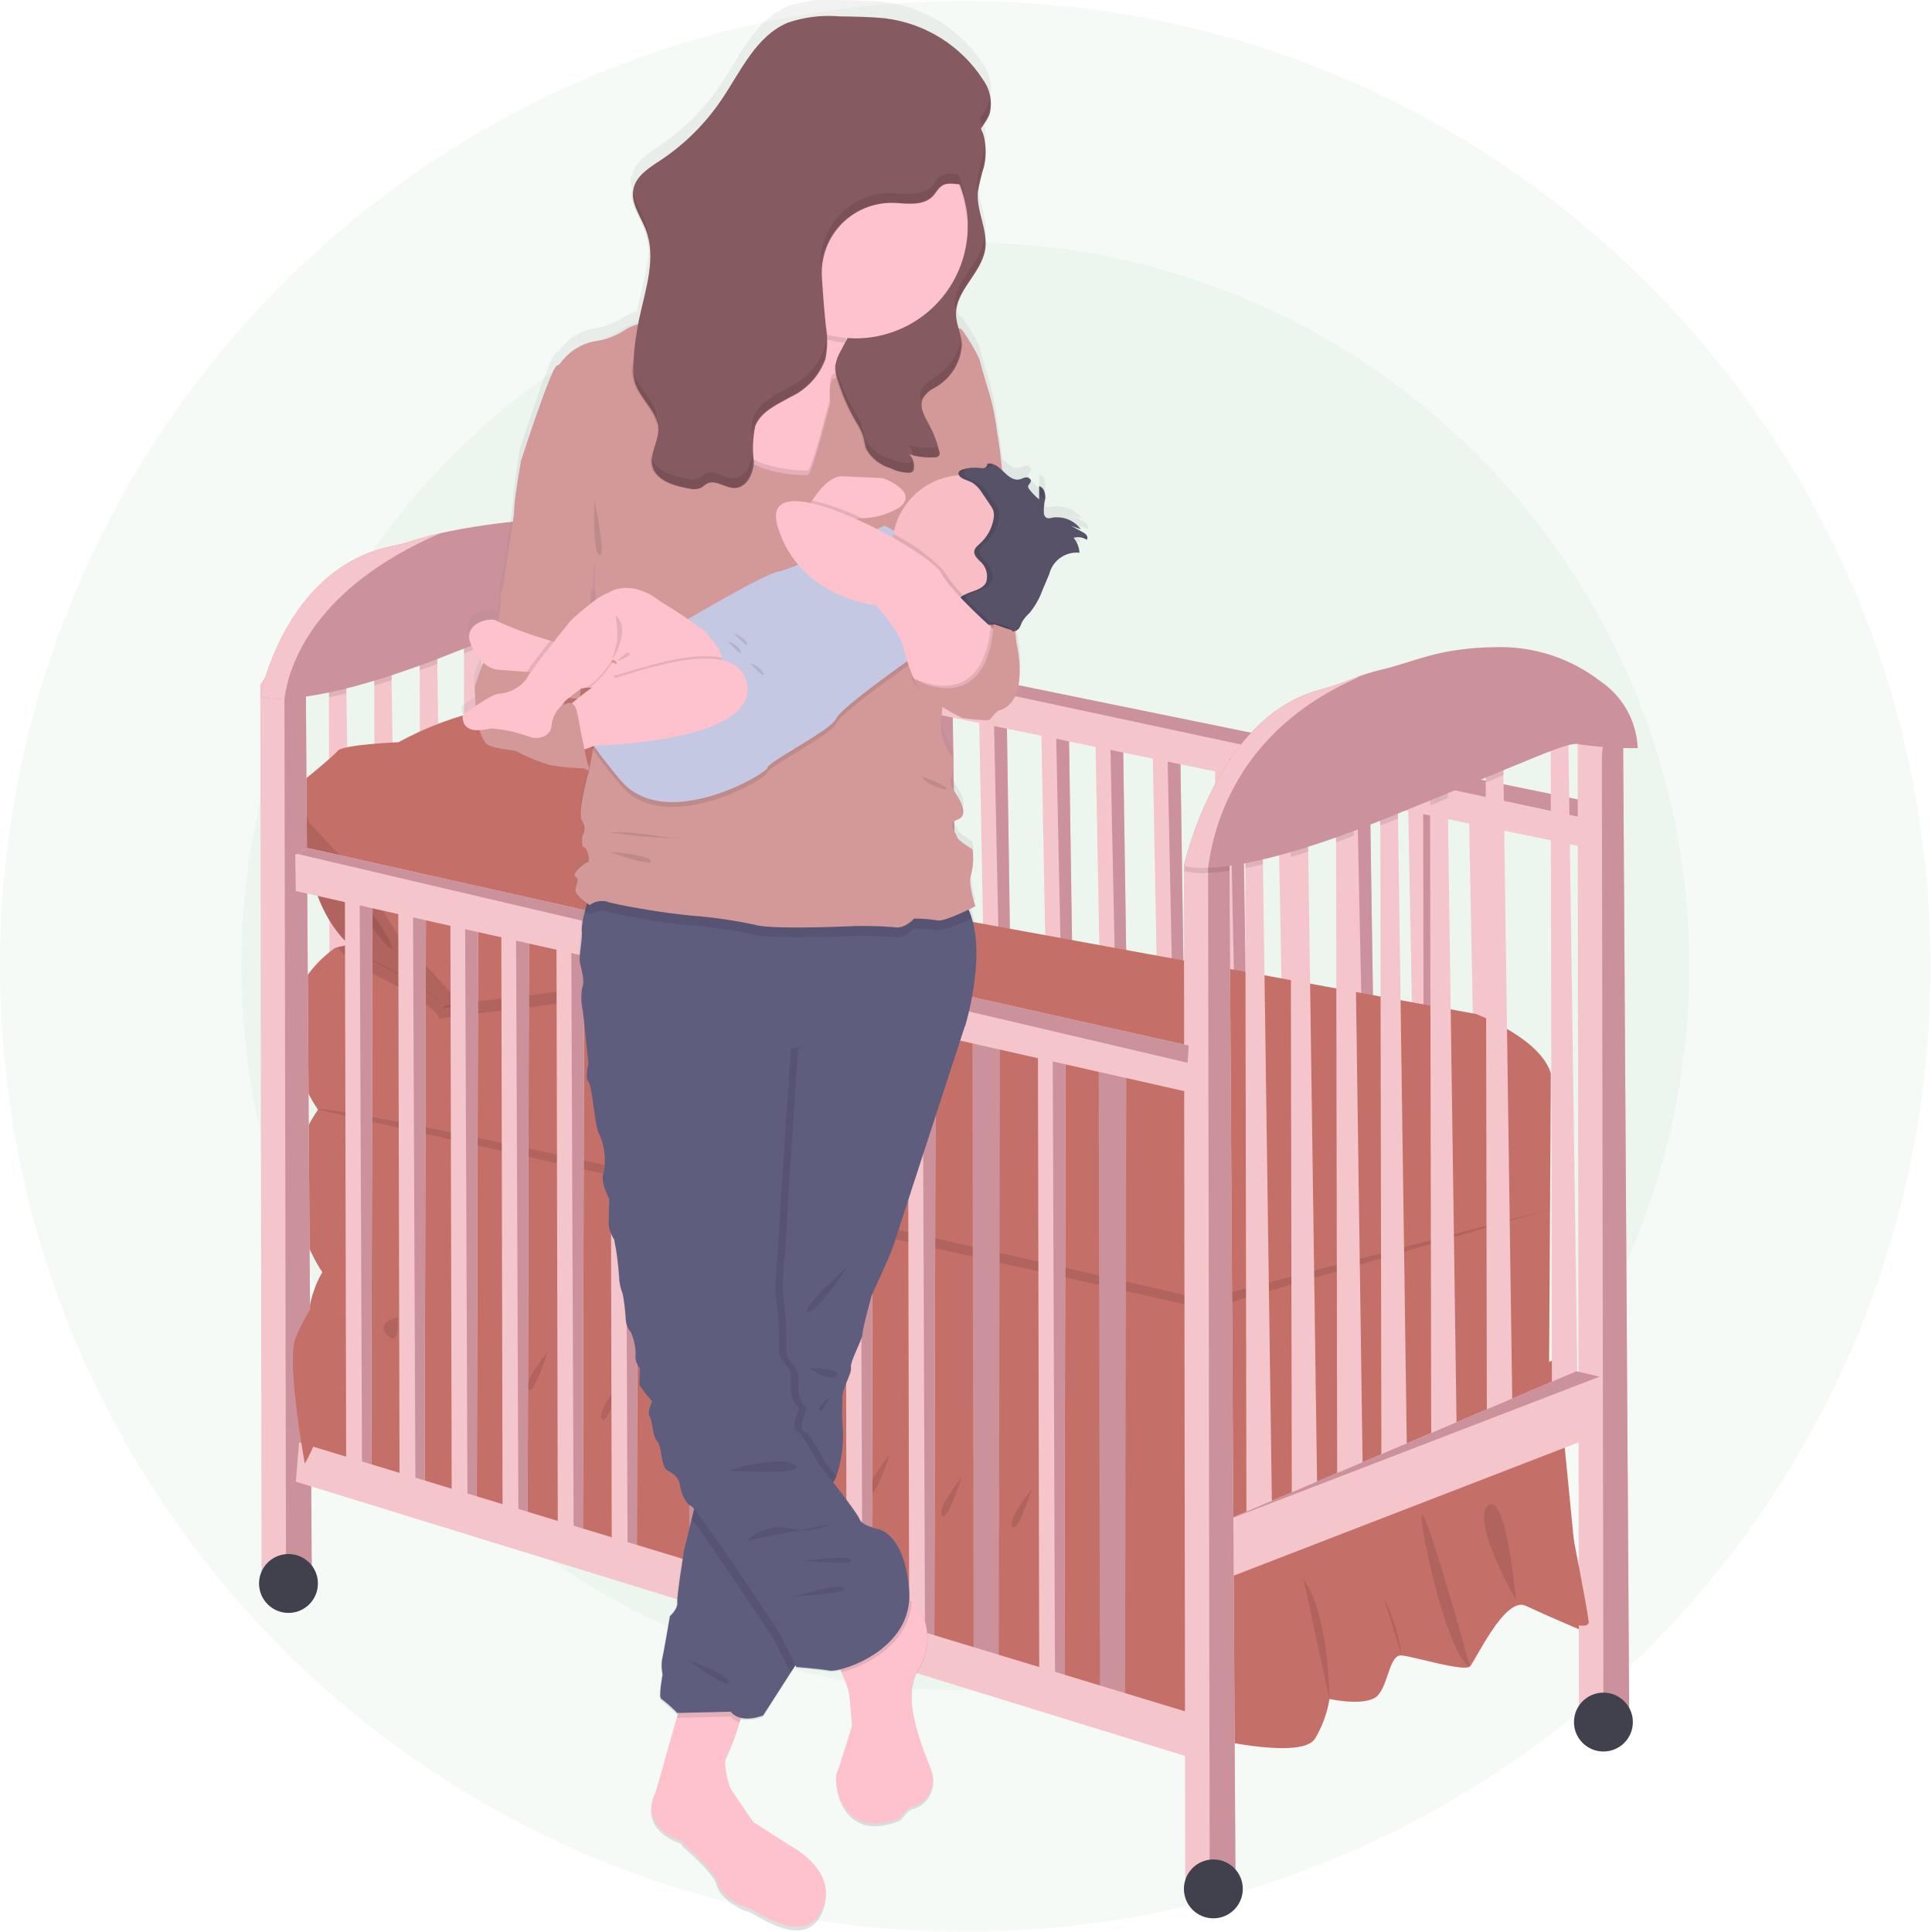 <svg width="150" height="150" viewBox="0 0 150 150" fill="none" xmlns="http://www.w3.org/2000/svg">
<g clip-path="url(#clip0_103_87)">
<path d="M74.943 131.244C105.986 131.244 131.15 106.079 131.15 75.037C131.15 43.994 105.986 18.83 74.943 18.83C43.901 18.83 18.736 43.994 18.736 75.037C18.736 106.079 43.901 131.244 74.943 131.244Z" fill="#4E9459" fill-opacity="0.05"/>
<path d="M74.943 149.977C116.333 149.977 149.886 116.424 149.886 75.034C149.886 33.644 116.333 0.091 74.943 0.091C33.553 0.091 0 33.644 0 75.034C0 116.424 33.553 149.977 74.943 149.977Z" fill="#4E9459" fill-opacity="0.05"/>
<path d="M114.061 63.561L114.981 112.461L116.937 112.691L116.2 63.369L114.061 63.561Z" fill="#F5C5CC"/>
<path d="M109.332 62.641L110.252 111.541L112.208 111.771L111.471 62.449L109.332 62.641Z" fill="#F5C5CC"/>
<path d="M110.488 60.085L110.588 113.416L112.588 113.226L111.826 59.038L110.488 60.085Z" fill="#CC929B"/>
<path d="M55.324 51.181L56.164 95.502L58.12 95.708L57.464 51.002L55.324 51.181Z" fill="#F5C5CC"/>
<path d="M56.453 50.352L57.421 96.483L58.121 95.71L57.463 51.002L56.453 50.352Z" fill="#CC929B"/>
<path d="M59.484 52.303L60.328 96.625L62.284 96.831L61.625 52.124L59.484 52.303Z" fill="#F5C5CC"/>
<path d="M60.615 51.472L61.584 97.603L62.284 96.83L61.625 52.123L60.615 51.472Z" fill="#CC929B"/>
<path d="M63.553 53.518L64.397 97.842L66.353 98.048L65.694 53.341L63.553 53.518Z" fill="#F5C5CC"/>
<path d="M64.682 52.691L65.651 98.82L66.351 98.047L65.692 53.34L64.682 52.691Z" fill="#CC929B"/>
<path d="M67.512 53.765L68.381 99.645L70.337 99.858L69.651 53.582L67.512 53.765Z" fill="#F5C5CC"/>
<path d="M68.639 52.908L69.639 100.658L70.339 99.858L69.653 53.582L68.639 52.908Z" fill="#CC929B"/>
<path d="M71.803 54.119L72.673 99.997L74.629 100.21L73.943 53.934L71.803 54.119Z" fill="#F5C5CC"/>
<path d="M72.932 53.266L73.932 101.014L74.632 100.214L73.946 53.938L72.932 53.266Z" fill="#CC929B"/>
<path d="M76.019 55.622L76.888 101.502L78.844 101.715L78.159 55.439L76.019 55.622Z" fill="#F5C5CC"/>
<path d="M77.147 54.765L78.147 102.515L78.847 101.715L78.162 55.439L77.147 54.765Z" fill="#CC929B"/>
<path d="M80.846 56.612L81.737 103.772L83.693 103.991L82.986 56.424L80.846 56.612Z" fill="#F5C5CC"/>
<path d="M81.973 55.733L82.992 104.815L83.692 103.992L82.985 56.424L81.973 55.733Z" fill="#CC929B"/>
<path d="M85.045 57.114L85.934 104.274L87.892 104.493L87.183 56.926L85.045 57.114Z" fill="#F5C5CC"/>
<path d="M86.174 56.232L87.193 105.316L87.893 104.493L87.184 56.925L86.174 56.232Z" fill="#CC929B"/>
<path d="M89.496 58.374L90.387 105.534L92.343 105.755L91.637 58.188L89.496 58.374Z" fill="#F5C5CC"/>
<path d="M90.625 57.491L91.642 106.575L92.342 105.752L91.635 58.185L90.625 57.491Z" fill="#CC929B"/>
<path d="M51.512 51.104L51.412 48.297L52.402 47.756L123.435 62.325L123.566 65.889L51.512 51.104Z" fill="#F5C5CC"/>
<path d="M52.407 47.754L123.701 62.311L123.628 63.646L51.562 48.213" fill="#CC929B"/>
<path d="M55.348 120.969L53.348 121.697H51.448L51.348 46.55L52.396 45.095L53.407 44.795L54.681 44.603L55.348 120.969Z" fill="#F5C5CC"/>
<path d="M55.349 120.969L53.349 121.697L53.225 46.697L53.408 44.797L54.685 44.609L55.349 120.969Z" fill="#CC929B"/>
<path d="M94.33 59.767L95.222 106.925L97.178 107.146L96.471 59.579L94.33 59.767Z" fill="#F5C5CC"/>
<path d="M95.457 58.885L96.476 107.969L97.176 107.146L96.469 59.579L95.457 58.885Z" fill="#CC929B"/>
<path d="M99.199 60.511L100.107 108.679L102.063 108.904L101.337 60.321L99.199 60.511Z" fill="#F5C5CC"/>
<path d="M104.215 61.393L105.135 110.293L107.091 110.523L106.356 61.201L104.215 61.393Z" fill="#F5C5CC"/>
<path d="M105.342 60.481L106.391 111.374L107.091 110.521L106.356 61.199L105.342 60.481Z" fill="#CC929B"/>
<path d="M27.634 106.559L25.634 106.75L25.541 54.145V53.419L26.874 52.371L26.895 53.83L27.634 106.559Z" fill="#F5C5CC"/>
<path d="M34.683 103.607L32.683 103.797L32.59 52.051V50.466L33.923 49.418L33.954 51.544L34.683 103.607Z" fill="#F5C5CC"/>
<path d="M46.3 98.845L44.3 99.035L44.209 47.942V45.704L45.542 44.656L45.584 47.623L46.3 98.845Z" fill="#F5C5CC"/>
<path d="M51.348 96.94L49.348 97.13L49.258 47.285L49.252 43.799L50.585 42.751L50.654 47.593L51.348 96.94Z" fill="#F5C5CC"/>
<path d="M31.159 105.988L29.159 106.178L29.059 53.228V52.847L30.392 51.799L30.405 52.799L31.159 105.988Z" fill="#F5C5CC"/>
<path d="M41.443 101.226L39.443 101.416L39.35 49.464V48.085L40.683 47.037L40.71 48.991L41.443 101.226Z" fill="#F5C5CC"/>
<path d="M38.111 102.178L36.111 102.368L36.02 50.73V49.037L37.352 47.989L37.383 50.195L38.111 102.178Z" fill="#F5C5CC"/>
<path d="M25.502 97.771L25.026 98.771C24.201 100.199 23.818 101.839 23.926 103.485C24.069 106.342 21.932 113.913 21.932 113.913C23.008 114.411 24.174 114.686 25.36 114.722C26.836 114.622 30.027 116.198 30.027 116.198L36.64 118.25L50.02 121.393C50.02 121.393 57.877 125.774 60.02 125.774C62.163 125.774 70.686 128.674 70.686 128.674C70.686 128.674 82.209 131.198 83.114 132.15C84.019 133.102 87.834 134.384 88.214 134.436C88.594 134.488 94.404 135.055 94.404 135.055C94.404 135.055 101.166 136.626 102.118 134.955C102.674 134.018 103.048 132.984 103.218 131.908C103.218 131.908 106.218 132.574 107.027 131.575C107.836 130.576 107.884 128.432 108.837 128.528C109.79 128.624 113.694 129.814 114.122 129.385C114.55 128.956 116.836 123.909 118.455 124.671C120.074 125.433 122.883 126.623 122.883 126.623L121.264 110.148L120.55 105.625C120.55 105.625 94.599 116.196 93.694 116.196C92.789 116.196 25.502 97.771 25.502 97.771Z" fill="#C46F68"/>
<path d="M120.409 83.343L120.266 106.58L93.309 116.917L25.026 98.775C25.026 98.775 20.407 92.252 24.693 86.156C24.693 86.156 19.17 78.537 26.026 73.585L26.195 73.545L52.121 67.3L63.65 69.407L114.591 78.725C114.591 78.725 119.594 80.581 120.409 83.343Z" fill="#C46F68"/>
<path opacity="0.1" d="M62.734 71.629C61.448 72.296 52.115 74.729 50.258 76.2C48.401 77.671 35.544 78.823 35.544 78.823L34.116 79.109C34.116 79.109 34.216 78.157 28.545 75.395C27.64 74.95 26.838 74.32 26.191 73.546L52.116 67.301L63.645 69.408C63.718 69.827 63.671 70.257 63.51 70.65C63.349 71.043 63.08 71.382 62.734 71.629Z" fill="black"/>
<path d="M23.549 62.443C23.549 62.443 23.073 71.681 28.739 74.443C34.405 77.205 34.316 78.153 34.316 78.153L35.744 77.867C35.744 77.867 30.792 72.343 31.125 71.391C31.458 70.439 26.697 65.629 26.025 65.439C25.353 65.249 23.549 62.443 23.549 62.443Z" fill="#C46F68"/>
<path opacity="0.1" d="M23.651 62.582C23.651 62.582 23.174 71.82 28.84 74.582C34.507 77.344 34.411 78.296 34.411 78.296L35.84 78.01C35.84 78.01 30.887 72.486 31.221 71.534C31.553 70.582 26.787 65.772 26.12 65.582C25.454 65.392 23.651 62.582 23.651 62.582Z" fill="black"/>
<path opacity="0.1" d="M24.982 66.487C24.982 66.487 29.553 73.387 30.363 73.63C31.173 73.873 26.072 66.582 24.982 66.487Z" fill="black"/>
<path d="M22.889 61.15C22.889 61.15 25.841 58.769 26.222 58.293C26.603 57.817 30.793 57.626 30.936 57.626C33.102 56.445 35.425 55.579 37.836 55.055C41.407 54.436 42.836 54.155 42.836 54.155C42.836 54.155 48.074 51.965 48.36 51.488C48.646 51.011 51.074 50.488 54.074 52.821C57.074 55.154 63.693 65.63 63.74 66.773C63.787 67.916 64.216 70.011 62.93 70.673C61.644 71.335 52.311 73.773 50.454 75.244C48.597 76.715 35.735 77.867 35.735 77.867L30.889 72.582L28.318 68.439L24.032 63.915L22.889 61.15Z" fill="#C46F68"/>
<path opacity="0.1" d="M30.849 102.279C30.849 102.279 29.072 102.66 30.087 103.679C31.102 104.698 30.849 102.279 30.849 102.279Z" fill="black"/>
<path opacity="0.1" d="M37.073 104.312C37.073 104.312 35.173 106.598 35.549 107.232C35.925 107.866 37.073 104.312 37.073 104.312Z" fill="black"/>
<path opacity="0.1" d="M48.247 107.232C48.247 107.232 46.347 109.518 46.723 110.152C47.099 110.786 48.247 107.232 48.247 107.232Z" fill="black"/>
<path opacity="0.1" d="M61.833 111.041C61.833 111.041 59.933 113.327 60.309 113.961C60.685 114.595 61.833 111.041 61.833 111.041Z" fill="black"/>
<path opacity="0.1" d="M80.118 115.612C80.118 115.612 78.218 117.898 78.594 118.532C78.97 119.166 80.118 115.612 80.118 115.612Z" fill="black"/>
<path opacity="0.1" d="M42.534 104.946C42.534 104.946 40.634 107.232 41.01 107.866C41.386 108.5 42.534 104.946 42.534 104.946Z" fill="black"/>
<path opacity="0.1" d="M69.071 112.945C69.071 112.945 67.171 115.23 67.547 115.865C67.923 116.5 69.071 112.945 69.071 112.945Z" fill="black"/>
<path opacity="0.1" d="M74.657 114.723C74.657 114.723 72.757 117.009 73.133 117.645C73.509 118.281 74.657 114.723 74.657 114.723Z" fill="black"/>
<path opacity="0.1" d="M53.2 108.755C53.2 108.755 51.3 111.041 51.676 111.675C52.052 112.309 53.2 108.755 53.2 108.755Z" fill="black"/>
<path opacity="0.1" d="M101.197 122.597L103.212 131.913C103.212 131.913 103.227 125.389 101.197 122.597Z" fill="black"/>
<path opacity="0.1" d="M107.418 123.993L108.831 128.536C108.6 126.957 108.123 125.424 107.418 123.993Z" fill="black"/>
<path opacity="0.1" d="M114.122 129.388C114.122 129.388 111.107 118.406 110.471 117.644C109.835 116.882 112.307 128.691 114.122 129.388Z" fill="black"/>
<path opacity="0.1" d="M117.704 124.246C117.704 124.246 114.15 118.025 115.546 116.882C116.942 115.739 117.704 124.246 117.704 124.246Z" fill="black"/>
<path opacity="0.1" d="M24.691 86.154L93.703 101.647L120.243 93.901L93.45 100.886C93.45 100.886 26.786 85.519 24.691 86.154Z" fill="black"/>
<path d="M26.777 69.323L26.877 113.654L28.829 113.892L28.929 69.18L26.777 69.323Z" fill="#F5C5CC"/>
<path d="M27.92 68.513L28.11 114.654L28.824 113.892L28.924 69.18L27.92 68.513Z" fill="#CC929B"/>
<path d="M30.92 70.513L31.02 114.844L32.972 115.082L33.072 70.37L30.92 70.513Z" fill="#F5C5CC"/>
<path d="M32.062 69.704L32.254 115.845L32.968 115.083L33.068 70.371L32.062 69.704Z" fill="#CC929B"/>
<path d="M34.969 71.799L35.069 116.13L37.021 116.368L37.121 71.656L34.969 71.799Z" fill="#F5C5CC"/>
<path d="M36.109 70.989L36.299 117.13L37.013 116.368L37.113 71.656L36.109 70.989Z" fill="#CC929B"/>
<path d="M38.92 72.112L39.02 118L40.972 118.246L41.072 71.964L38.92 72.112Z" fill="#F5C5CC"/>
<path d="M40.062 71.275L40.254 119.035L40.968 118.246L41.068 71.964L40.062 71.275Z" fill="#CC929B"/>
<path d="M43.205 72.542L43.305 118.43L45.257 118.676L45.357 72.394L43.205 72.542Z" fill="#F5C5CC"/>
<path d="M44.348 71.704L44.538 119.464L45.252 118.675L45.352 72.393L44.348 71.704Z" fill="#CC929B"/>
<path d="M47.395 74.113L47.495 120L49.447 120.246L49.547 73.964L47.395 74.113Z" fill="#F5C5CC"/>
<path d="M48.539 73.275L48.729 121.035L49.443 120.247L49.543 73.965L48.539 73.275Z" fill="#CC929B"/>
<path d="M53.348 74.322L53.539 123.415L54.253 122.604L54.353 75.031L53.348 74.322Z" fill="#CC929B"/>
<path d="M56.395 75.754L56.495 122.922L58.447 123.175L58.547 75.602L56.395 75.754Z" fill="#F5C5CC"/>
<path d="M57.539 74.894L57.729 123.987L58.443 123.176L58.543 75.603L57.539 74.894Z" fill="#CC929B"/>
<path d="M60.824 77.088L60.924 124.255L62.876 124.508L62.976 76.935L60.824 77.088Z" fill="#F5C5CC"/>
<path d="M61.967 76.227L62.158 125.32L62.872 124.509L62.972 76.936L61.967 76.227Z" fill="#CC929B"/>
<path d="M65.633 78.564L65.733 125.732L67.685 125.985L67.785 78.412L65.633 78.564Z" fill="#F5C5CC"/>
<path d="M66.775 77.703L66.965 126.796L67.679 125.985L67.779 78.412L66.775 77.703Z" fill="#CC929B"/>
<path d="M70.49 79.397L70.59 127.57L72.542 127.829L72.642 79.241L70.49 79.397Z" fill="#F5C5CC"/>
<path d="M71.633 78.513L71.823 128.654L72.537 127.826L72.637 79.238L71.633 78.513Z" fill="#CC929B"/>
<path d="M75.49 80.358L75.59 129.264L77.542 129.527L77.642 80.2L75.49 80.358Z" fill="#CC929B"/>
<path d="M80.586 81.692L80.686 130.598L82.638 130.861L82.738 81.534L80.586 81.692Z" fill="#F5C5CC"/>
<path d="M81.727 80.798L81.917 131.698L82.631 130.858L82.731 81.531L81.727 80.798Z" fill="#CC929B"/>
<path d="M85.299 82.692L85.399 131.598L87.351 131.861L87.451 82.534L85.299 82.692Z" fill="#CC929B"/>
<path d="M24.207 122.272L22.207 123.034H20.307L20.207 53.134L21.255 51.61L22.266 51.3L23.731 50.849L24.207 122.272Z" fill="#F5C5CC"/>
<path d="M24.206 122.272L22.206 123.034L22.082 53.287L22.265 51.298L23.73 50.847L24.206 122.272Z" fill="#CC929B"/>
<path d="M22.397 125.226C23.66 125.226 24.683 124.203 24.683 122.94C24.683 121.678 23.66 120.654 22.397 120.654C21.135 120.654 20.111 121.678 20.111 122.94C20.111 124.203 21.135 125.226 22.397 125.226Z" fill="#40414D"/>
<path d="M126.488 132.973L124.488 133.701H122.588L122.488 56.84L123.536 57.099L124.547 56.799L126.012 56.369L126.488 132.973Z" fill="#F5C5CC"/>
<path d="M126.489 132.973L124.489 133.701L124.365 58.701L124.548 56.801L126.013 56.371L126.489 132.973Z" fill="#CC929B"/>
<path d="M98.775 118.558L96.775 118.748L96.684 67.4V65.417L98.017 64.369L98.055 67.106L98.775 118.558Z" fill="#F5C5CC"/>
<path d="M105.821 115.606L103.821 115.796L103.731 65.396L103.725 62.465L105.058 61.417L105.107 64.895L105.821 115.606Z" fill="#F5C5CC"/>
<path d="M117.44 110.845L115.44 111.035L115.35 60.753L115.344 57.704L116.677 56.656L116.727 60.182L117.44 110.845Z" fill="#F5C5CC"/>
<path d="M120.393 55.8L120.493 109.131L122.493 108.941L121.731 54.753L120.393 55.8Z" fill="#F5C5CC"/>
<path d="M102.298 117.987L100.298 118.178L100.207 66.538V64.847L101.54 63.799L101.572 66.125L102.298 117.987Z" fill="#F5C5CC"/>
<path d="M109.251 114.178L107.251 114.368L107.166 64.1L107.16 61.035L108.493 59.987L108.542 63.545L109.251 114.178Z" fill="#F5C5CC"/>
<path d="M113.121 112.907L111.121 113.098L111.031 62.832V62.532L111.025 59.766L112.358 58.719L112.404 61.968V62.277L113.121 112.907Z" fill="#F5C5CC"/>
<path d="M94.773 118.21L122.391 106.464L124.291 106.908L124.354 111.289L95.283 122.526L94.773 118.21Z" fill="#F5C5CC"/>
<path d="M122.391 106.464L94.773 118.21L124.193 106.883" fill="#CC929B"/>
<path d="M23.222 111.987L92.87 133.129L92.742 136.557L22.969 115.035L23.222 111.987Z" fill="#F5C5CC"/>
<path d="M95.918 145.129L93.918 145.891H92.018L91.918 67.609V67.228L92.067 67.011L92.967 65.704L93.978 65.393L95.443 64.942L95.458 67.609L95.918 145.129Z" fill="#F5C5CC"/>
<path d="M95.919 145.129L93.919 145.891L93.795 67.382L93.978 65.394L95.443 64.943L95.919 145.129Z" fill="#CC929B"/>
<path opacity="0.1" d="M95.442 64.942L95.457 67.609C94.906 67.689 94.351 67.741 93.794 67.765C93.165 67.831 92.528 67.778 91.918 67.611C91.918 67.584 91.971 67.371 92.067 67.011L92.967 65.704L93.978 65.394L95.442 64.942Z" fill="black"/>
<path opacity="0.1" d="M98.012 64.37L98.05 67.107C97.558 67.221 97.102 67.319 96.682 67.4V65.417L98.012 64.37Z" fill="black"/>
<path opacity="0.1" d="M101.537 63.799L101.569 66.125C101.095 66.275 100.64 66.413 100.207 66.538V64.847L101.537 63.799Z" fill="black"/>
<path opacity="0.1" d="M105.06 61.418L105.109 64.896C104.633 65.073 104.174 65.239 103.732 65.396V62.465L105.06 61.418Z" fill="black"/>
<path opacity="0.1" d="M108.49 59.99L108.54 63.548L107.44 63.99L107.16 64.102V61.037L108.49 59.99Z" fill="black"/>
<path opacity="0.1" d="M116.729 60.182L115.352 60.753V57.706L116.685 56.658L116.729 60.182Z" fill="black"/>
<path opacity="0.1" d="M112.408 61.969L111.035 62.54V59.774L112.368 58.726L112.408 61.969Z" fill="black"/>
<path d="M127.154 58.085C125.657 58.105 124.16 58.009 122.678 57.799C121.726 57.513 119.726 58.656 107.441 63.608C100.013 66.608 95.889 67.299 93.794 67.381C93.165 67.447 92.528 67.395 91.918 67.227C91.918 67.227 94.426 55.719 102.418 53.569C103.309 53.327 104.185 53.032 105.041 52.687L105.195 52.628C105.866 52.368 106.554 52.155 107.254 51.99C109.818 51.401 111.648 50.276 116.282 50.241C119.157 50.193 121.964 51.124 124.24 52.881C125.1 53.459 125.811 54.231 126.318 55.135C126.824 56.039 127.11 57.05 127.154 58.085Z" fill="#CC929B"/>
<path d="M105.536 52.561C95.651 56.824 94.142 64.791 93.794 67.381C93.165 67.447 92.528 67.395 91.918 67.227C91.918 67.227 94.426 55.719 102.418 53.568C103.309 53.325 104.185 53.031 105.041 52.686L105.195 52.627C105.305 52.611 105.419 52.588 105.536 52.561Z" fill="#F5C5CC"/>
<path opacity="0.1" d="M26.872 52.371L26.893 53.83C26.411 53.95 25.962 54.055 25.541 54.144V53.418L26.872 52.371Z" fill="black"/>
<path opacity="0.1" d="M30.396 51.8L30.41 52.8C29.943 52.955 29.494 53.097 29.062 53.225V52.844L30.396 51.8Z" fill="black"/>
<path opacity="0.1" d="M33.919 49.419L33.95 51.545C33.483 51.724 33.029 51.893 32.588 52.052V50.467L33.919 49.419Z" fill="black"/>
<path opacity="0.1" d="M37.349 47.99L37.38 50.196C36.941 50.366 36.488 50.544 36.02 50.731V49.038L37.349 47.99Z" fill="black"/>
<path opacity="0.1" d="M40.681 47.038L40.708 48.992C40.276 49.137 39.823 49.294 39.35 49.464V48.085L40.681 47.038Z" fill="black"/>
<path opacity="0.1" d="M45.538 44.657L45.58 47.625C45.159 47.713 44.704 47.815 44.209 47.943V45.705L45.538 44.657Z" fill="black"/>
<path opacity="0.1" d="M50.654 47.587C50.204 47.418 49.733 47.314 49.254 47.278V43.792L50.587 42.744L50.654 47.587Z" fill="black"/>
<path d="M55.443 47.61C53.946 47.63 52.45 47.534 50.967 47.324C50.015 47.038 48.015 45.515 35.73 50.467C28.302 53.467 24.178 54.158 22.083 54.24C21.454 54.306 20.817 54.254 20.207 54.086C20.207 54.086 22.098 44.086 30.439 42.399C30.904 42.308 31.364 42.191 31.816 42.047C32.328 41.879 33.136 41.639 34.222 41.39C38.69 40.423 43.269 40.07 47.833 40.339C49.971 40.419 51.999 41.308 53.507 42.826C54.138 43.45 54.635 44.196 54.967 45.019C55.3 45.841 55.462 46.723 55.443 47.61Z" fill="#CC929B"/>
<path d="M34.221 41.389C24.336 45.652 22.431 51.649 22.083 54.24C21.454 54.306 20.817 54.254 20.207 54.086C20.207 54.086 22.098 44.086 30.439 42.399C30.904 42.309 31.364 42.191 31.816 42.047C32.327 41.873 33.135 41.638 34.221 41.389Z" fill="#F5C5CC"/>
<path d="M22.968 69.18L22.92 66.371L23.92 65.847L92.298 81.18L92.108 84.751L22.968 69.18Z" fill="#F5C5CC"/>
<path d="M23.921 65.847L92.299 81.18L92.198 82.513L23.064 66.293" fill="#CC929B"/>
<path d="M124.489 135.987C125.752 135.987 126.775 134.964 126.775 133.701C126.775 132.439 125.752 131.415 124.489 131.415C123.227 131.415 122.203 132.439 122.203 133.701C122.203 134.964 123.227 135.987 124.489 135.987Z" fill="#40414D"/>
<path d="M94.204 148.939C95.466 148.939 96.49 147.916 96.49 146.653C96.49 145.391 95.466 144.367 94.204 144.367C92.941 144.367 91.918 145.391 91.918 146.653C91.918 147.916 92.941 148.939 94.204 148.939Z" fill="#40414D"/>
<path d="M25.57 99.67C24.44 100.946 23.538 102.406 22.903 103.988C22.269 106.02 23.665 113.639 23.665 113.639C24.381 112.371 24.895 111 25.189 109.574C25.696 107.163 25.57 99.67 25.57 99.67Z" fill="#C46F68"/>
<path d="M122.011 118.654C122.011 118.654 123.249 124.94 123.344 125.892C123.439 126.844 120.201 125.416 120.201 125.416L122.011 118.654Z" fill="#C46F68"/>
<path d="M84.488 40.884H84.456C84.448 40.819 84.424 40.758 84.386 40.705C84.299 40.603 84.191 40.522 84.07 40.465L83.177 39.965L83.948 40.245C83.911 40.183 83.871 40.123 83.828 40.066L83.918 40.116L83.857 40.03L83.775 40.001C83.547 39.769 83.271 39.589 82.967 39.472C82.663 39.356 82.337 39.308 82.013 39.329H82.024C82.11 39.318 82.197 39.31 82.283 39.304C82.092 39.292 81.901 39.298 81.712 39.321C81.733 39.33 81.755 39.337 81.779 39.34C81.715 39.343 81.652 39.349 81.589 39.359C81.49 39.386 81.387 39.386 81.289 39.359C81.228 39.329 81.176 39.284 81.136 39.23C81.096 39.175 81.069 39.112 81.058 39.045C81.022 38.646 81.056 38.244 81.158 37.856C81.179 37.669 81.159 37.48 81.099 37.302V37.188C81.067 37.104 81.016 37.028 80.95 36.968C80.884 36.907 80.804 36.862 80.718 36.838C80.717 36.853 80.717 36.867 80.718 36.882L80.686 36.869V37.894C80.39 37.661 80.128 37.388 79.907 37.083C79.867 37.037 79.84 36.981 79.829 36.921C79.81 36.748 80.029 36.628 80.044 36.452C80.043 36.396 80.024 36.341 79.99 36.297C79.956 36.252 79.908 36.219 79.854 36.204L79.911 36.183C79.843 36.152 79.768 36.139 79.694 36.145C79.531 36.182 79.37 36.231 79.214 36.29L79.264 36.3C79.227 36.312 79.189 36.322 79.152 36.33C78.674 36.43 78.252 36.048 77.903 35.703L77.829 35.629C77.665 34.195 77.401 32.551 77.401 32.551C77.28 31.576 77.089 30.611 76.83 29.664C76.497 28.655 76.017 26.872 76.017 26.872C75.64 26.081 75.194 25.324 74.684 24.611C74.592 24.565 74.502 24.515 74.416 24.459C74.312 24.135 74.248 23.799 74.225 23.459C74.166 21.566 76.189 20.221 76.493 18.345C76.742 16.821 75.782 15.298 75.922 13.753C76.043 13.086 76.204 12.426 76.406 11.778C76.545 11.135 76.564 10.472 76.461 9.822C76.412 9.474 76.306 9.136 76.149 8.822C76.425 8.464 76.656 8.073 76.836 7.658C76.948 7.203 76.962 6.73 76.874 6.269C76.787 5.809 76.601 5.373 76.33 4.991C75.492 3.676 74.375 2.561 73.059 1.726C71.742 0.891 70.257 0.356 68.711 0.159C67.528 0.05 66.342 0.029 65.157 0.01C63.797 -0.107 62.427 0.058 61.134 0.496C58.634 1.542 57.452 4.336 55.934 6.591C54.68 8.456 53.074 10.059 51.207 11.309C50.329 11.896 49.307 12.52 49.097 13.562C49.077 13.661 49.065 13.761 49.061 13.862C49.035 13.771 49.014 13.678 48.998 13.584C48.79 14.672 49.558 15.684 49.95 16.717C50.155 17.259 50.273 17.831 50.301 18.41C50.316 18.136 50.316 17.861 50.301 17.587C50.682 19.564 49.983 21.687 49.551 23.707C49.518 23.856 49.494 24.007 49.463 24.153C49.108 24.252 48.771 24.404 48.463 24.604C47.784 25.055 47.017 25.354 46.212 25.48C45.132 25.65 44.161 26.233 43.504 27.107C43.382 27.271 43.264 27.383 43.161 27.395C42.732 27.445 40.344 34.903 40.344 34.903C40.344 34.903 39.844 37.975 39.844 38.695C39.844 39.415 38.985 44.615 38.985 44.615C38.843 45.05 38.779 45.505 38.795 45.962C38.795 46.483 38.728 47.002 38.595 47.505C38.543 47.483 38.497 47.449 38.462 47.405C38.319 47.117 35.691 47.405 36.504 49.331C36.706 49.849 37.02 50.316 37.424 50.699C37.147 51.294 36.934 51.916 36.79 52.556C36.79 52.556 36.79 53.244 36.851 54.093C36.293 54.474 35.836 54.817 35.836 54.817C35.796 55.868 36.497 56.036 37.156 55.998C37.325 56.607 37.573 57.091 37.937 57.223C39.131 57.657 39.895 57.465 40.278 57.794C41.053 58.194 41.865 58.518 42.703 58.763C43.57 58.894 44.443 58.977 45.32 59.013L45.67 59.188L45.628 58.998C45.74 58.977 45.689 58.844 45.548 58.617C45.485 58.326 45.405 57.945 45.316 57.51L45.84 57.32L45.983 57.531C45.792 58.531 45.671 59.194 45.671 59.194C45.671 59.194 44.719 62.611 45.145 63.141C45.26 63.32 45.321 63.528 45.321 63.741C45.321 63.954 45.26 64.162 45.145 64.341C45.145 64.341 45.045 65.206 45.29 65.206C45.535 65.206 45.814 66.313 45.576 66.362C45.338 66.411 44.243 67.324 44.624 67.516C45.005 67.708 44.624 68.141 44.624 68.575C44.624 68.891 45.207 69.36 45.524 69.59C45.467 69.796 45.408 70.015 45.353 70.23C45.201 70.707 45.117 71.202 45.102 71.702C45.202 72.231 44.864 73.723 44.959 74.202C45.054 74.681 45.389 75.741 45.149 76.175C45.035 76.797 45.052 77.436 45.197 78.051L45.627 82.14C45.627 82.14 45.341 83.296 45.627 83.584C45.913 83.872 46.153 87.243 46.438 87.628C46.887 88.589 47.02 89.667 46.819 90.708C46.482 91.382 47.249 92.776 47.249 92.776C47.249 92.776 47.201 94.412 47.201 94.844C47.264 95.239 47.41 95.616 47.63 95.951C47.82 96.904 47.947 97.869 48.011 98.839C48.017 99.32 48.114 99.795 48.297 100.239C48.423 100.922 48.503 101.613 48.537 102.307C48.566 102.644 48.699 102.963 48.918 103.221C49.172 103.78 49.302 104.388 49.299 105.002C49.274 105.192 49.291 105.386 49.348 105.568C49.406 105.751 49.502 105.92 49.632 106.061C49.632 106.061 49.584 107.215 49.584 107.361C49.881 107.821 50.216 108.256 50.584 108.661C50.584 108.661 50.154 109.528 50.394 109.861C50.634 110.194 50.584 111.4 50.965 111.787C51.346 112.174 51.251 113.758 51.727 114.048C52.203 114.338 52.634 114.578 52.727 115.202C52.82 115.826 53.205 116.743 53.636 116.888C53.717 116.944 53.788 117.015 53.845 117.096L53.655 117.905L53.066 120.353C53.066 120.353 52.495 123.913 52.54 124.442C52.585 124.971 51.969 125.501 51.969 125.501C51.969 125.501 51.443 128.581 51.348 128.966C51.304 129.335 51.32 129.709 51.396 130.073C51.396 130.073 51.063 131.902 51.296 131.999C51.738 132.335 52.153 132.705 52.538 133.106H52.616L52.516 133.468L50.868 139.315C50.868 139.315 49.344 141.865 52.876 143.164C52.994 143.393 53.103 143.398 52.976 143.354C53.092 143.454 55.452 145.454 55.643 146.384C55.834 147.314 57.458 148.308 58.031 148.405C58.604 148.502 62.425 151.58 63.81 148.55C65.195 145.52 61.374 143.545 61.374 143.545L58.466 141.673C58.466 141.673 56.986 139.507 56.752 139.123C56.518 138.739 56.083 136.86 56.371 136.573C56.78 135.694 57.122 134.785 57.392 133.853C57.43 133.733 57.47 133.615 57.508 133.497C58.09 133.591 58.688 133.525 59.237 133.307L61.364 129.951L61.745 129.362L61.813 129.499C61.813 129.499 63.581 129.644 64.44 129.789C64.713 129.801 64.986 129.767 65.248 129.689C65.28 129.759 65.313 129.832 65.348 129.904C65.556 130.35 65.733 130.81 65.877 131.281C66.02 131.906 66.165 134.119 66.165 134.119C66.165 134.119 65.213 137.296 64.971 137.873C64.729 138.45 65.209 143.263 69.938 141.338C69.938 141.338 70.509 140.424 71.038 140.424C71.561 140.227 71.989 139.838 72.236 139.337C72.484 138.836 72.532 138.259 72.371 137.724C71.889 136.324 69.895 132.046 71.271 129.785C72.383 127.964 72.294 125.522 70.799 124.385C70.736 124.337 70.669 124.295 70.608 124.254C70.624 124.012 70.624 123.769 70.608 123.526C70.273 118.907 68.132 118.665 68.132 118.665C68.132 118.665 66.89 118.377 66.747 117.903C66.126 116.899 65.44 115.937 64.696 115.021C64.727 114.971 64.755 114.921 64.784 114.872C64.784 114.855 64.803 114.838 64.811 114.821C64.853 114.743 64.893 114.663 64.931 114.579C65.398 113.221 65.561 111.777 65.409 110.349C65.361 109.819 65.409 109.149 65.409 108.376C65.409 107.603 66.171 106.45 66.078 106.018C65.985 105.586 66.986 103.805 66.986 103.37C66.986 102.935 67.686 100.336 67.686 100.336C67.686 100.336 69.071 97.351 69.358 96.485C69.632 95.655 74.523 80.516 74.92 79.285C74.927 79.258 74.936 79.231 74.947 79.205C74.947 79.205 76.509 74.095 75.463 70.739C75.395 70.517 75.313 70.3 75.217 70.089C75.537 69.935 75.758 69.822 75.758 69.822C75.457 69.025 75.342 68.17 75.423 67.322C75.591 66.678 75.625 66.007 75.523 65.349C75.523 65.349 74.38 64.675 74.331 64.387C74.282 64.099 73.805 63.713 73.95 63.328C74.095 62.943 74.902 63.138 74.809 62.269C74.716 61.4 73.709 60.488 73.809 59.959C73.909 59.43 74.285 58.468 73.809 57.891C73.36 57.239 73.111 56.47 73.093 55.678C73.08 55.488 73.122 54.926 73.193 54.185C73.702 54.502 74.228 54.791 74.768 55.052C74.768 55.052 76.821 55.341 76.919 55.152C77.102 54.907 77.31 54.681 77.54 54.478C80.119 53.853 78.972 49.145 78.972 49.145C78.972 49.145 78.934 48.8 78.872 48.233C78.936 48.217 78.997 48.188 79.051 48.147C79.27 47.987 79.323 47.682 79.457 47.447C79.608 47.22 79.786 47.012 79.986 46.826C80.429 46.284 80.775 45.669 81.009 45.009C81.18 44.598 81.356 44.186 81.529 43.773C81.651 43.256 81.957 42.801 82.39 42.493C82.822 42.184 83.352 42.043 83.881 42.095C83.858 41.668 83.699 41.259 83.426 40.929C83.593 40.878 83.77 40.865 83.943 40.891C84.116 40.918 84.281 40.983 84.426 41.081C84.433 41.068 84.44 41.055 84.447 41.041H84.459C84.485 40.993 84.495 40.938 84.488 40.884ZM43.703 54.062C43.714 53.962 43.732 53.872 43.752 53.776C43.845 53.688 43.958 53.586 44.078 53.49L44.745 53.555C44.581 53.688 44.438 53.81 44.322 53.909C44.215 53.871 44.1 53.866 43.99 53.894C43.88 53.921 43.781 53.98 43.705 54.063L43.703 54.062ZM45.036 52.742C45.13 52.735 45.223 52.715 45.312 52.683H45.895C45.577 52.906 45.255 53.153 44.969 53.383L45.036 52.756V52.742ZM46.136 43.028C46.136 43.028 46.092 44.396 46.189 45.771C46.04 45.871 45.889 45.99 45.734 46.11L46.071 42.939L46.136 43.028Z" fill="url(#paint0_linear_103_87)"/>
<path d="M71.013 140.224C70.489 140.224 69.913 141.124 69.913 141.124C65.199 143.024 64.723 138.267 64.961 137.695C65.199 137.123 66.152 133.981 66.152 133.981C66.152 133.981 66.009 131.791 65.866 131.172C65.722 130.706 65.546 130.251 65.339 129.81C65.019 129.081 64.676 128.362 64.676 128.362C64.676 128.362 66.723 123.315 69.438 123.791C69.921 123.872 70.379 124.068 70.771 124.362C72.262 125.486 72.352 127.903 71.242 129.695C69.861 131.933 71.861 136.171 72.342 137.552C72.501 138.083 72.452 138.654 72.205 139.15C71.958 139.647 71.532 140.03 71.013 140.224Z" fill="#FDC2CC"/>
<path d="M63.824 148.272C62.443 151.272 58.634 148.224 58.062 148.129C57.49 148.034 55.872 147.081 55.681 146.129C55.49 145.177 53.134 143.229 53.014 143.129C53.142 143.169 53.033 143.163 52.914 142.939C49.39 141.653 50.914 139.13 50.914 139.13L52.556 133.343L53.009 131.749L58.152 131.416C58.152 131.416 57.8 132.542 57.407 133.724C57.138 134.646 56.798 135.546 56.39 136.415C56.104 136.701 56.533 138.558 56.771 138.939C57.009 139.32 58.485 141.463 58.485 141.463L61.385 143.32C61.385 143.32 65.205 145.272 63.824 148.272Z" fill="#FDC2CC"/>
<path opacity="0.1" d="M58.157 131.415C58.157 131.415 57.806 132.541 57.413 133.723C57.144 133.646 56.905 133.489 56.728 133.272L52.586 133.372L52.56 133.347L53.014 131.753L58.157 131.415Z" fill="black"/>
<path d="M74.918 79.656C74.915 79.684 74.906 79.71 74.893 79.734C74.493 80.947 69.621 95.924 69.347 96.75C69.061 97.607 67.68 100.559 67.68 100.559C67.68 100.559 66.966 103.13 66.966 103.559C66.966 103.988 65.966 105.749 66.066 106.178C66.166 106.607 65.399 107.749 65.399 108.511C65.399 109.273 65.351 109.939 65.399 110.463C65.55 111.878 65.387 113.309 64.921 114.653C64.77 115.013 64.546 115.337 64.264 115.605C64.187 115.675 64.104 115.739 64.018 115.796C62.304 116.939 62.161 128.653 62.161 128.653L62.081 128.779L61.381 129.868L59.252 133.181C59.252 133.181 57.538 133.895 56.728 132.895L52.585 132.995C52.202 132.596 51.788 132.228 51.347 131.895C51.109 131.795 51.447 129.995 51.447 129.995C51.37 129.634 51.354 129.262 51.399 128.895C51.499 128.514 52.018 125.467 52.018 125.467C52.018 125.467 52.637 124.943 52.589 124.419C52.541 123.895 53.113 120.372 53.113 120.372L53.7 117.951L53.989 116.757L54.589 114.281L58.636 78.521L63.779 76.95L73.679 77.426L74.765 79.388L74.918 79.656Z" fill="#5F5D7E"/>
<path opacity="0.1" d="M60.968 97.227C60.836 98.255 60.773 99.291 60.778 100.327C60.984 101.794 61.08 103.274 61.064 104.755C60.921 105.327 61.588 105.993 61.826 106.279C62.064 106.565 61.926 107.422 61.969 108.088C62.056 108.575 62.289 109.023 62.636 109.374C62.636 109.374 61.922 110.898 62.446 111.136C62.97 111.374 64.065 113.565 64.065 113.565C64.065 113.565 64.433 114.028 64.92 114.656C64.734 115.115 64.422 115.511 64.02 115.799C62.306 116.942 62.163 128.656 62.163 128.656L62.083 128.782L61.02 126.656C61.02 126.656 54.687 117.085 54.259 116.942C54.156 116.902 54.064 116.836 53.992 116.751L54.592 114.275L58.639 78.514L63.782 76.943L73.682 77.419L68.467 77.943C68.467 77.943 66.149 79.606 66.134 79.657L61.968 81.419L61.206 92.838C61.206 92.838 61.017 96.322 60.968 97.227Z" fill="black"/>
<path opacity="0.1" d="M74.767 79.381C74.636 79.91 60.92 78.324 60.92 78.324L61.02 81.99L60.258 93.418C60.258 93.418 60.068 96.894 60.02 97.799C59.888 98.827 59.825 99.863 59.83 100.899C60.036 102.366 60.132 103.846 60.116 105.327C59.973 105.898 60.64 106.565 60.878 106.851C61.116 107.137 60.978 107.994 61.021 108.661C61.108 109.147 61.34 109.596 61.688 109.947C61.688 109.947 60.974 111.471 61.498 111.709C62.022 111.947 63.117 114.138 63.117 114.138C63.117 114.138 63.641 114.799 64.26 115.61C64.183 115.68 64.101 115.743 64.014 115.8C62.3 116.943 62.157 128.657 62.157 128.657L62.077 128.783L61.389 129.876L60.069 127.238C60.069 127.238 55.184 119.854 53.703 117.96L53.993 116.766L54.593 114.29L58.64 78.53L63.783 76.959L73.683 77.435L74.767 79.381Z" fill="black"/>
<path opacity="0.1" d="M70.781 124.36C70.591 127.769 66.998 129.438 65.343 129.815C65.023 129.086 64.68 128.367 64.68 128.367C64.68 128.367 66.727 123.32 69.442 123.796C69.927 123.874 70.386 124.068 70.781 124.36Z" fill="black"/>
<path d="M60.396 97.226C60.264 98.254 60.2 99.29 60.205 100.326C60.411 101.793 60.507 103.273 60.491 104.754C60.348 105.325 61.015 105.992 61.253 106.278C61.491 106.564 61.353 107.421 61.396 108.087C61.483 108.574 61.715 109.022 62.063 109.373C62.063 109.373 61.349 110.897 61.873 111.135C62.397 111.373 63.492 113.564 63.492 113.564C63.492 113.564 66.592 117.464 66.73 117.945C66.868 118.426 68.111 118.707 68.111 118.707C68.111 118.707 70.254 118.945 70.587 123.516C70.92 128.087 65.302 129.849 64.444 129.706C63.586 129.563 61.825 129.42 61.825 129.42L60.444 126.658C60.444 126.658 54.111 117.087 53.682 116.944C53.253 116.801 52.873 115.897 52.782 115.277C52.691 114.657 52.258 114.42 51.782 114.134C51.306 113.848 51.401 112.277 51.02 111.896C50.639 111.515 50.687 110.325 50.449 109.996C50.211 109.667 50.639 108.806 50.639 108.806C50.271 108.405 49.937 107.975 49.639 107.52C49.639 107.377 49.687 106.234 49.687 106.234C49.558 106.095 49.462 105.928 49.404 105.747C49.346 105.566 49.329 105.375 49.354 105.186C49.356 104.578 49.226 103.977 48.973 103.424C48.755 103.171 48.622 102.857 48.592 102.524C48.559 101.837 48.479 101.153 48.354 100.476C48.172 100.038 48.075 99.57 48.068 99.095C48.003 98.136 47.876 97.181 47.687 96.238C47.467 95.906 47.321 95.531 47.258 95.138C47.258 94.709 47.306 93.09 47.306 93.09C47.306 93.09 46.544 91.709 46.877 91.043C47.076 90.013 46.943 88.945 46.496 87.995C46.21 87.614 45.972 84.281 45.687 83.995C45.402 83.709 45.687 82.567 45.687 82.567L45.258 78.519C45.114 77.91 45.097 77.278 45.21 76.662C45.448 76.233 45.11 75.186 45.02 74.71C44.93 74.234 45.258 72.758 45.163 72.234C45.178 71.739 45.263 71.249 45.413 70.777C45.638 69.908 45.925 68.996 45.925 68.996C45.925 68.996 70.4 66.71 73.925 69.096C74.669 69.63 75.207 70.404 75.449 71.288C76.491 74.61 74.933 79.669 74.933 79.669L61.403 81.419L60.641 92.847C60.641 92.847 60.443 96.319 60.396 97.226Z" fill="#5F5D7E"/>
<path opacity="0.1" d="M56.49 114.178C56.49 114.178 60.728 112.892 61.728 113.75C62.728 114.608 56.49 114.178 56.49 114.178Z" fill="black"/>
<path opacity="0.1" d="M58.014 119.607C58.426 119.199 58.933 118.898 59.49 118.732C60.046 118.566 60.635 118.54 61.204 118.655C62.321 118.916 63.493 118.799 64.537 118.322L58.014 119.607Z" fill="black"/>
<path opacity="0.1" d="M62.49 121.177C62.49 121.177 65.966 120.701 66.109 121.129C66.252 121.557 62.49 121.177 62.49 121.177Z" fill="black"/>
<path opacity="0.1" d="M61.49 123.987C61.49 123.987 65.347 122.844 65.537 123.32C65.727 123.796 61.299 123.939 61.299 123.939L61.49 123.987Z" fill="black"/>
<path opacity="0.1" d="M65.823 98.321C65.823 98.321 62.204 101.511 62.723 101.845C63.242 102.179 65.823 98.321 65.823 98.321Z" fill="black"/>
<path opacity="0.1" d="M62.871 106.226C62.871 106.226 65.395 106.226 64.919 106.798C64.443 107.37 62.871 106.226 62.871 106.226Z" fill="black"/>
<path opacity="0.1" d="M64.396 108.464C64.396 108.464 63.396 109.321 63.634 109.511C63.872 109.701 64.396 108.464 64.396 108.464Z" fill="black"/>
<path opacity="0.1" d="M53.395 128.892C53.395 128.892 56.538 129.94 56.584 130.606C56.632 131.272 53.395 128.892 53.395 128.892Z" fill="black"/>
<path d="M68.634 29.32L67.634 35.272C67.634 35.272 58.968 39.843 58.825 39.843C58.682 39.843 52.492 38.795 52.254 38.795C52.016 38.795 47.968 26.557 50.825 25.795C51.903 25.452 52.947 25.011 53.945 24.479C57.245 22.828 61.301 20.319 61.301 20.319C61.301 20.319 67.348 19.652 65.872 23.843C65.616 24.435 65.509 25.081 65.561 25.725C65.614 26.368 65.823 26.988 66.172 27.531C66.794 28.362 67.652 28.986 68.634 29.32Z" fill="#FDC2CC"/>
<path opacity="0.1" d="M68.634 29.325L67.634 35.277C67.634 35.277 58.968 39.848 58.825 39.848C58.682 39.848 52.492 38.8 52.254 38.8C52.016 38.8 47.968 26.562 50.825 25.8C51.903 25.457 52.947 25.017 53.945 24.484C54.724 24.535 55.253 24.61 55.253 24.61C56.102 27.747 56.785 30.925 57.301 34.133C57.444 36.371 62.401 36.609 62.729 36.514C63.057 36.419 64.443 30.943 64.443 30.943C64.443 30.943 64.3 29.043 64.729 29.043C65.087 29.043 65.914 27.9 66.171 27.543C66.794 28.372 67.652 28.993 68.634 29.325Z" fill="black"/>
<path opacity="0.1" d="M75.433 71.277C74.607 71.748 73.704 72.07 72.766 72.229C72.169 72.128 71.563 72.081 70.957 72.086C70.957 72.086 70.195 72.943 69.386 72.752C68.056 72.643 66.719 72.627 65.386 72.704C65.386 72.704 59.672 72.942 58.577 72.561C56.929 72.21 55.258 71.971 53.577 71.847C51.481 71.63 49.398 71.296 47.339 70.847C47.084 70.736 46.804 70.695 46.528 70.728C46.252 70.761 45.99 70.868 45.768 71.037C45.768 71.037 45.602 70.928 45.398 70.77C45.623 69.901 45.91 68.989 45.91 68.989C45.91 68.989 70.385 66.703 73.91 69.089C74.657 69.619 75.195 70.393 75.433 71.277Z" fill="black"/>
<path d="M55.251 24.991C55.251 24.991 50.442 24.324 48.537 25.61C47.861 26.057 47.095 26.353 46.293 26.477C45.219 26.644 44.251 27.221 43.593 28.086C43.471 28.25 43.353 28.36 43.252 28.372C42.823 28.42 40.443 35.8 40.443 35.8L46.205 43.847C46.205 43.847 46.062 48.323 46.872 49.18C47.682 50.037 45.729 59.846 45.729 59.846C45.729 59.846 44.777 63.227 45.205 63.746C45.322 63.923 45.384 64.129 45.384 64.341C45.384 64.553 45.322 64.76 45.205 64.936C45.205 64.936 45.105 65.793 45.348 65.793C45.591 65.793 45.872 66.893 45.634 66.936C45.396 66.979 44.301 67.888 44.682 68.079C45.063 68.27 44.682 68.698 44.682 69.127C44.682 69.556 45.782 70.27 45.782 70.27C46.004 70.101 46.266 69.994 46.542 69.961C46.818 69.928 47.098 69.969 47.353 70.08C49.412 70.53 51.495 70.864 53.591 71.08C55.272 71.204 56.943 71.443 58.591 71.794C59.691 72.175 65.4 71.937 65.4 71.937C66.733 71.86 68.07 71.876 69.4 71.985C70.21 72.176 70.971 71.318 70.971 71.318C71.577 71.313 72.183 71.361 72.78 71.461C73.304 71.604 75.732 70.361 75.732 70.361C75.732 70.361 75.113 68.552 75.399 67.885C75.568 67.248 75.602 66.584 75.499 65.933C75.499 65.933 74.356 65.266 74.309 64.981C74.262 64.696 73.785 64.314 73.928 63.933C74.071 63.552 74.88 63.743 74.785 62.885C74.69 62.027 73.685 61.123 73.785 60.599C73.885 60.075 74.261 59.123 73.785 58.551C73.338 57.907 73.09 57.145 73.071 56.361C73.024 55.647 73.785 49.171 73.785 49.171L72.023 36.124L77.404 33.457C77.283 32.492 77.093 31.537 76.833 30.6C76.5 29.6 76.023 27.838 76.023 27.838C75.647 27.053 75.201 26.305 74.69 25.6C74.452 25.5 71.928 23.838 71.357 24.076C70.786 24.314 66.257 27.79 66.257 27.79C66.257 27.79 65.157 29.409 64.733 29.409C64.309 29.409 64.447 31.309 64.447 31.309C64.447 31.309 63.066 36.785 62.733 36.88C62.4 36.975 57.447 36.737 57.305 34.499C56.787 31.296 56.102 28.122 55.251 24.991Z" fill="#D39999"/>
<path d="M47.786 53.145C47.126 53.291 46.453 53.374 45.777 53.393C44.8 53.42 43.941 53.293 43.729 52.943C43.347 52.073 43.152 51.132 43.158 50.181C43.158 50.181 45.741 50.781 47.523 51.428L47.823 51.539C48.331 51.673 48.792 51.944 49.156 52.322C49.318 52.644 48.68 52.945 47.786 53.145Z" fill="#FDC2CC"/>
<path opacity="0.1" d="M66.489 26.658C71.302 26.658 75.203 22.757 75.203 17.944C75.203 13.131 71.302 9.23 66.489 9.23C61.677 9.23 57.775 13.131 57.775 17.944C57.775 22.757 61.677 26.658 66.489 26.658Z" fill="black"/>
<path d="M66.489 26.277C71.302 26.277 75.203 22.376 75.203 17.563C75.203 12.751 71.302 8.849 66.489 8.849C61.677 8.849 57.775 12.751 57.775 17.563C57.775 22.376 61.677 26.277 66.489 26.277Z" fill="#FDC2CC"/>
<path opacity="0.1" d="M47.205 64.609C48.352 64.599 49.498 64.679 50.633 64.847C51.608 65.019 52.595 65.115 53.585 65.133C51.45 65.091 49.319 64.916 47.205 64.609Z" fill="black"/>
<path opacity="0.1" d="M47.301 66.132C47.301 66.132 50.491 66.37 50.539 66.846C50.587 67.322 47.301 66.132 47.301 66.132Z" fill="black"/>
<path opacity="0.1" d="M71.586 60.275C71.586 60.275 73.538 60.989 73.486 61.227C73.434 61.465 71.776 60.846 71.586 60.275Z" fill="black"/>
<path d="M41.681 34.943L40.443 35.8C40.443 35.8 39.919 38.847 39.919 39.562C39.919 40.277 39.062 45.419 39.062 45.419C38.922 45.849 38.858 46.3 38.871 46.752C38.822 47.541 38.694 48.322 38.49 49.085C37.869 50.449 37.329 51.848 36.871 53.275C36.971 53.513 45.013 54.275 45.013 54.275L46.156 43.609L41.681 34.943Z" fill="#D39999"/>
<path d="M38.061 51.99L36.871 53.276C36.871 53.276 36.823 57.466 38.014 57.895C39.205 58.324 39.966 58.133 40.347 58.466C41.123 58.864 41.936 59.183 42.775 59.418C43.734 59.574 44.704 59.653 45.675 59.656C46.342 59.556 41.775 55.894 44.775 52.799L38.061 51.99Z" fill="#D39999"/>
<path d="M75.728 31.61L77.395 33.467C77.696 35.134 77.871 36.821 77.919 38.514C77.728 39.133 78.919 49.894 78.919 49.894C78.919 49.894 80.062 54.561 77.491 55.18C77.263 55.381 77.055 55.605 76.872 55.847C76.772 56.037 74.729 55.747 74.729 55.747L71.586 35.129L75.728 31.61Z" fill="#D39999"/>
<path opacity="0.1" d="M53.061 48.657C53.061 48.657 59.299 44.943 60.442 44.757C61.585 44.571 68.68 41.186 68.68 41.186C68.68 41.186 72.204 42.995 72.537 44.376C72.87 45.757 71.061 51.276 71.061 51.276C71.061 51.276 65.252 55.323 64.918 56.176C64.584 57.029 59.585 59.557 59.585 59.985C59.585 60.413 51.685 65.08 48.205 60.985C44.725 56.89 44.777 55.7 44.777 55.7L53.586 53.653L54.443 49.844L53.061 48.657Z" fill="black"/>
<path d="M53.061 48.276C53.061 48.276 59.299 44.562 60.442 44.376C61.585 44.19 68.68 40.805 68.68 40.805C68.68 40.805 72.204 42.614 72.537 43.995C72.87 45.376 71.061 50.895 71.061 50.895C71.061 50.895 65.252 54.942 64.918 55.795C64.584 56.648 59.585 59.176 59.585 59.604C59.585 60.032 51.685 64.704 48.205 60.604C44.725 56.504 44.777 55.319 44.777 55.319L53.586 53.271L54.443 49.462L53.061 48.276Z" fill="#C4C8E2"/>
<path d="M43.444 49.947L43.158 52.328L40.893 52.162L38.682 51.998C38.682 51.998 37.396 51.998 36.582 50.098C35.768 48.198 38.392 47.908 38.534 48.198C39.888 48.82 41.289 49.334 42.724 49.735L43.444 49.947Z" fill="#FDC2CC"/>
<path opacity="0.1" d="M43.444 49.943L43.158 52.324L40.893 52.158C41.263 51.609 42.036 50.606 42.731 49.722L43.444 49.943Z" fill="black"/>
<path opacity="0.1" d="M43.158 50.181C43.158 50.181 45.741 50.781 47.523 51.428C47.066 52.184 46.474 52.85 45.776 53.392C44.799 53.419 43.94 53.292 43.728 52.942C43.346 52.072 43.152 51.131 43.158 50.181Z" fill="black"/>
<path opacity="0.1" d="M47.786 53.145L47.744 52.816C47.744 52.816 47.725 52.745 47.708 52.639C47.645 52.367 47.681 52.081 47.808 51.833C47.901 51.702 47.88 51.608 47.819 51.542C48.327 51.676 48.788 51.947 49.152 52.325C49.318 52.644 48.68 52.945 47.786 53.145Z" fill="black"/>
<path d="M55.873 51.586C54.866 52.55 53.947 53.602 53.126 54.729C52.966 55.283 48.079 55.3 48.079 55.3L47.746 52.633C47.746 52.633 47.727 52.562 47.71 52.456C47.646 52.184 47.682 51.898 47.81 51.65C48.048 51.317 47.539 51.221 47.539 51.221C47.539 51.221 46.221 53.394 45.111 53.459C45.111 53.459 43.572 54.569 43.587 54.792C43.162 55.188 42.892 55.722 42.825 56.299C42.81 57.124 41.857 57.459 41.158 57.221C40.198 56.863 39.194 56.639 38.173 56.554C37.617 56.634 35.857 57.154 35.92 55.522C35.92 55.522 38.206 53.808 38.777 53.855C39.188 53.825 39.588 53.707 39.95 53.51C40.312 53.313 40.628 53.041 40.877 52.712C41.067 52.188 44.305 48.188 44.305 48.188C44.305 48.188 46.353 46.251 47.177 46.06C47.177 46.06 48.828 44.774 51.32 46.727C52.553 47.458 53.74 48.263 54.876 49.138C54.964 49.363 55.963 50.323 56.047 51.038C56.067 51.137 56.062 51.239 56.031 51.335C56.001 51.431 55.946 51.517 55.873 51.586Z" fill="#FDC2CC"/>
<path opacity="0.1" d="M47.792 47.8C47.917 48.454 47.96 49.121 47.92 49.785C47.794 50.309 47.539 51.213 47.539 51.213C47.539 51.213 49.078 48.8 47.792 47.8Z" fill="black"/>
<path opacity="0.1" d="M47.902 51.356C47.902 51.356 48.696 50.482 48.872 50.705C49.048 50.928 47.902 51.356 47.902 51.356Z" fill="black"/>
<path d="M80.419 42.444C80.419 43.656 80.025 44.835 79.294 45.802C78.564 46.769 77.539 47.472 76.373 47.804C75.886 47.944 75.381 48.016 74.873 48.017H74.844C74.113 48.017 73.388 47.873 72.713 47.593C72.037 47.312 71.423 46.902 70.906 46.384C70.389 45.867 69.978 45.252 69.699 44.576C69.419 43.9 69.275 43.176 69.275 42.444C69.275 42.117 69.304 41.791 69.363 41.469C69.581 40.251 70.198 39.14 71.118 38.312C72.038 37.484 73.207 36.987 74.441 36.898C74.574 36.887 74.709 36.881 74.841 36.881C76.319 36.88 77.736 37.465 78.782 38.508C79.829 39.551 80.417 40.967 80.419 42.444Z" fill="#F8BDC5"/>
<path d="M83.357 41.76C83.629 42.086 83.788 42.491 83.81 42.914C83.284 42.861 82.757 43 82.326 43.305C81.894 43.611 81.588 44.062 81.463 44.575C81.289 44.983 81.117 45.39 80.945 45.798C80.712 46.452 80.367 47.061 79.926 47.598C79.727 47.781 79.549 47.987 79.397 48.211C79.266 48.449 79.207 48.75 78.997 48.911C78.89 48.977 78.768 49.015 78.642 49.022C78.517 49.029 78.391 49.005 78.277 48.951C78.043 48.863 77.833 48.717 77.599 48.623C77.449 48.565 77.292 48.524 77.132 48.501C76.431 48.534 75.731 48.422 75.075 48.173C75.007 48.128 74.942 48.075 74.884 48.017C74.653 47.79 74.485 47.507 74.398 47.194C74.355 47.068 74.339 46.933 74.352 46.8C74.38 46.678 74.433 46.564 74.51 46.465C74.586 46.367 74.683 46.286 74.794 46.229C74.826 46.21 74.859 46.191 74.894 46.174C75.465 45.874 76.26 45.804 76.559 45.222C76.654 44.926 76.657 44.608 76.568 44.31C76.479 44.012 76.301 43.748 76.059 43.552C75.853 43.342 75.61 43.104 75.638 42.811C75.664 42.552 75.895 42.371 76.087 42.198C76.632 41.706 76.999 41.048 77.131 40.326C77.182 40.103 77.178 39.871 77.12 39.65C77.061 39.491 76.98 39.342 76.878 39.206L76.261 38.292C76.071 37.969 75.81 37.693 75.499 37.484C75.242 37.33 74.947 37.276 74.688 37.124C74.59 37.07 74.507 36.991 74.448 36.895C74.415 36.842 74.404 36.778 74.417 36.716C74.449 36.564 74.607 36.489 74.766 36.446C75.175 36.327 75.603 36.287 76.027 36.326C76.162 36.355 76.301 36.355 76.435 36.326C76.502 36.308 76.559 36.267 76.598 36.21C76.637 36.153 76.654 36.084 76.646 36.016C77.115 35.894 77.558 36.26 77.901 36.603C78.244 36.946 78.663 37.321 79.147 37.224C79.32 37.19 79.48 37.091 79.656 37.072C79.832 37.053 80.048 37.172 80.037 37.344C80.026 37.516 79.805 37.635 79.824 37.807C79.836 37.867 79.862 37.922 79.902 37.967C80.122 38.269 80.383 38.538 80.677 38.767V37.754C81.058 37.854 81.197 38.337 81.153 38.731C81.053 39.115 81.02 39.513 81.053 39.908C81.065 39.974 81.091 40.036 81.131 40.09C81.171 40.144 81.223 40.188 81.282 40.218C81.38 40.245 81.484 40.245 81.582 40.218C82.013 40.122 82.464 40.153 82.877 40.309C83.291 40.464 83.65 40.737 83.911 41.094L83.149 40.818L84.035 41.302C84.156 41.358 84.264 41.439 84.351 41.54C84.394 41.592 84.418 41.655 84.423 41.721C84.427 41.788 84.41 41.854 84.374 41.91C84.227 41.81 84.059 41.745 83.883 41.719C83.707 41.693 83.527 41.707 83.357 41.76Z" fill="#585268"/>
<g opacity="0.1">
<path d="M81.68 40.174C81.778 40.201 81.882 40.201 81.98 40.174C82.066 40.162 82.152 40.155 82.239 40.149C82.049 40.137 81.857 40.143 81.668 40.166L81.68 40.174Z" fill="black"/>
<path d="M83.539 40.779L83.867 40.96L83.806 40.874L83.539 40.779Z" fill="black"/>
<path d="M81.082 38.722V38.055C81.049 37.972 80.998 37.898 80.932 37.837C80.866 37.777 80.787 37.733 80.701 37.708V38.378C80.821 38.501 80.948 38.615 81.082 38.722Z" fill="black"/>
<path d="M83.92 41.694C84.088 41.723 84.248 41.788 84.389 41.884C84.423 41.84 84.44 41.785 84.437 41.73C84.269 41.681 84.093 41.669 83.92 41.694Z" fill="black"/>
<path d="M78.695 48.921C78.461 48.833 78.251 48.687 78.017 48.593C77.867 48.535 77.71 48.494 77.55 48.471C76.85 48.504 76.149 48.392 75.493 48.143C75.425 48.098 75.361 48.045 75.302 47.987C75.071 47.76 74.903 47.476 74.817 47.164C74.773 47.038 74.757 46.903 74.77 46.77C74.798 46.648 74.852 46.534 74.928 46.435C75.004 46.337 75.101 46.256 75.213 46.199C75.245 46.18 75.278 46.161 75.312 46.144C75.894 45.844 76.678 45.774 76.977 45.192C77.072 44.896 77.076 44.578 76.986 44.28C76.897 43.981 76.72 43.717 76.477 43.522C76.271 43.312 76.028 43.074 76.056 42.781C76.084 42.522 76.313 42.341 76.505 42.168C77.05 41.676 77.417 41.018 77.549 40.296C77.6 40.073 77.596 39.841 77.537 39.62C77.478 39.461 77.397 39.312 77.295 39.176L76.678 38.262C76.488 37.939 76.228 37.663 75.916 37.454C75.659 37.3 75.364 37.246 75.104 37.094C75.006 37.04 74.923 36.961 74.865 36.865C74.832 36.812 74.82 36.748 74.833 36.686C74.865 36.534 75.033 36.459 75.182 36.415C75.431 36.345 75.687 36.303 75.945 36.289C75.559 36.267 75.173 36.309 74.802 36.415C74.653 36.459 74.486 36.533 74.453 36.686C74.439 36.747 74.45 36.811 74.482 36.865C74.541 36.961 74.624 37.04 74.722 37.094C74.981 37.246 75.276 37.3 75.534 37.454C75.845 37.663 76.105 37.939 76.295 38.262L76.912 39.176C77.014 39.312 77.095 39.461 77.154 39.62C77.213 39.841 77.216 40.073 77.165 40.296C77.033 41.018 76.666 41.676 76.121 42.168C75.931 42.341 75.698 42.522 75.671 42.781C75.642 43.074 75.886 43.312 76.092 43.522C76.335 43.717 76.512 43.981 76.601 44.28C76.691 44.578 76.687 44.896 76.592 45.192C76.292 45.773 75.508 45.843 74.927 46.144C74.893 46.161 74.862 46.18 74.828 46.199C74.716 46.256 74.619 46.337 74.543 46.435C74.466 46.534 74.413 46.648 74.385 46.77C74.372 46.903 74.388 47.038 74.431 47.164C74.518 47.476 74.686 47.76 74.917 47.987C74.976 48.045 75.04 48.098 75.109 48.143C75.701 48.524 76.469 48.368 77.165 48.471C77.325 48.494 77.482 48.535 77.632 48.593C77.867 48.686 78.076 48.833 78.31 48.921C78.481 48.991 78.668 49.007 78.847 48.967C78.796 48.955 78.745 48.94 78.695 48.921Z" fill="black"/>
<path d="M79.553 37.176C79.67 37.146 79.786 37.109 79.898 37.064C79.831 37.031 79.756 37.017 79.681 37.024C79.519 37.062 79.361 37.111 79.205 37.169C79.319 37.197 79.438 37.2 79.553 37.176Z" fill="black"/>
<path d="M76.433 36.288C76.568 36.313 76.706 36.31 76.84 36.278C76.906 36.26 76.964 36.219 77.003 36.163C77.042 36.106 77.059 36.037 77.052 35.969C76.927 35.937 76.796 35.937 76.671 35.969C76.678 36.037 76.661 36.106 76.623 36.163C76.584 36.22 76.526 36.261 76.46 36.279L76.42 36.289L76.433 36.288Z" fill="black"/>
</g>
<path d="M69.823 39.4C68.952 39.929 67.956 40.218 66.937 40.238C66.123 40.303 65.305 40.303 64.49 40.238L62.656 39.549C62.656 39.549 62.805 39.249 63.056 38.863C63.556 38.086 64.467 36.93 65.418 36.977C66.847 37.047 68.347 37.118 68.49 37.118C68.633 37.118 71.418 38.206 69.823 39.4Z" fill="#FDC2CC"/>
<path d="M65.185 1.271C63.833 1.154 62.471 1.318 61.185 1.753C58.685 2.787 57.505 5.553 55.993 7.779C54.739 9.626 53.138 11.211 51.279 12.447C50.403 13.018 49.386 13.647 49.179 14.675C48.954 15.763 49.731 16.775 50.131 17.801C50.979 19.993 50.131 22.422 49.631 24.719C49.397 25.822 49.246 26.941 49.18 28.067C49.125 28.588 49.159 29.115 49.28 29.625C49.661 30.97 51.101 31.941 51.112 33.339C51.112 34.291 50.442 35.19 50.638 36.116C50.891 37.299 52.327 37.725 53.518 37.929C53.803 38.007 54.105 37.998 54.385 37.902C54.575 37.811 54.732 37.635 54.926 37.538C55.587 37.21 56.32 37.902 57.059 37.888C57.987 37.871 58.508 36.776 58.531 35.848C58.41 34.928 58.447 33.994 58.64 33.086C59.084 31.943 60.354 31.4 61.426 30.8C62.042 30.51 62.594 30.102 63.052 29.598C63.51 29.093 63.864 28.504 64.093 27.863C64.256 27.039 64.267 26.191 64.125 25.363C63.992 24.083 63.887 22.797 63.814 21.514C63.766 20.742 63.883 19.969 64.158 19.246C64.433 18.523 64.86 17.868 65.409 17.323C65.958 16.779 66.618 16.358 67.343 16.089C68.068 15.82 68.842 15.709 69.614 15.764H69.675C70.627 15.842 71.751 15.934 72.424 15.24C72.691 14.964 72.86 14.583 73.186 14.392C73.822 14.03 74.696 14.546 75.336 14.192C75.563 14.018 75.734 13.78 75.828 13.509C75.922 13.238 75.935 12.946 75.865 12.668C75.718 12.114 75.66 11.54 75.694 10.968C75.846 10.174 76.568 9.606 76.837 8.842C76.95 8.393 76.964 7.925 76.878 7.471C76.791 7.016 76.607 6.586 76.337 6.21C75.498 4.905 74.382 3.799 73.069 2.972C71.755 2.145 70.277 1.617 68.737 1.424C67.55 1.303 66.367 1.29 65.185 1.271Z" fill="#865A61"/>
<path opacity="0.1" d="M63.057 38.854C64.397 39.173 65.698 39.636 66.939 40.233C66.125 40.297 65.307 40.297 64.492 40.233L62.658 39.543C62.78 39.307 62.913 39.077 63.057 38.854Z" fill="black"/>
<path opacity="0.1" d="M77.126 48.499C76.426 48.532 75.725 48.42 75.07 48.171C75.001 48.126 74.938 48.073 74.879 48.015H74.85C74.118 48.016 73.393 47.873 72.716 47.593C72.039 47.314 71.424 46.904 70.906 46.386C70.388 45.869 69.977 45.254 69.696 44.578C69.416 43.902 69.272 43.176 69.272 42.444C69.271 42.117 69.3 41.791 69.359 41.469C70.793 42.156 72.093 43.091 73.2 44.231C73.65 44.953 74.18 45.622 74.781 46.225C75.311 46.796 75.88 47.345 76.37 47.804C76.662 48.073 76.927 48.311 77.126 48.499Z" fill="black"/>
<path d="M77.443 49.133C77.443 49.133 73.967 46.133 73.014 44.419C72.061 42.705 58.681 35.419 60.396 40.943C62.111 46.467 68.015 46.99 68.015 46.99C68.015 46.99 69.915 49.133 70.115 50.18C70.322 51.061 70.609 51.922 70.972 52.751L74.162 54.18L75.638 53.847C75.638 53.847 79.11 51.942 77.443 49.133Z" fill="#FDC2CC"/>
<path opacity="0.1" d="M70.775 52.562C70.775 52.562 76.394 55.752 76.965 48.276L78.394 48.752L76.965 53.799L74.537 55.561C74.537 55.561 71.155 53.99 70.775 52.562Z" fill="black"/>
<path d="M70.967 52.752C70.967 52.752 76.586 55.942 77.157 48.466L78.585 48.942L77.157 53.989L74.728 55.751C74.728 55.751 71.347 54.18 70.967 52.752Z" fill="#D39999"/>
<path d="M75.927 14.867C76.049 14.207 76.209 13.553 76.407 12.911C76.547 12.276 76.567 11.619 76.464 10.976C76.407 10.512 76.235 10.069 75.964 9.688C75.773 9.45 75.202 8.926 74.864 9.162C74.673 9.297 74.622 10.08 74.546 10.305C74.278 11.06 73.919 11.779 73.478 12.447C74.42 13.747 74.984 15.282 75.109 16.882C75.234 18.482 74.914 20.086 74.185 21.516C73.456 22.946 72.346 24.147 70.978 24.986C69.609 25.825 68.036 26.27 66.431 26.271C66.223 26.271 66.018 26.261 65.814 26.246C65.624 26.577 65.45 26.913 65.275 27.246C65.068 27.586 64.928 27.963 64.864 28.356C64.848 28.73 64.906 29.104 65.033 29.456C65.388 30.62 65.877 31.738 66.492 32.787C66.706 33.113 66.882 33.463 67.016 33.829C67.125 34.181 67.144 34.558 67.285 34.898C67.705 35.613 68.386 36.137 69.185 36.359C69.625 36.584 70.113 36.701 70.608 36.7C70.654 36.704 70.7 36.697 70.744 36.682C70.787 36.667 70.827 36.642 70.86 36.611C70.894 36.579 70.92 36.54 70.938 36.498C70.956 36.455 70.965 36.409 70.964 36.363C70.991 36.163 70.971 35.959 70.904 35.768C70.838 35.577 70.728 35.404 70.583 35.263C71.229 35.466 71.907 35.547 72.583 35.501C72.643 35.514 72.706 35.509 72.764 35.487C72.821 35.465 72.871 35.426 72.908 35.377C72.945 35.327 72.966 35.268 72.97 35.206C72.974 35.145 72.96 35.083 72.93 35.029C72.753 34.311 72.484 33.618 72.13 32.968C71.783 32.328 71.341 31.583 71.658 30.93C71.879 30.578 72.193 30.294 72.566 30.109C73.183 29.774 73.702 29.284 74.073 28.688C74.444 28.093 74.655 27.411 74.684 26.709C74.635 25.947 74.25 25.221 74.227 24.454C74.168 22.582 76.183 21.243 76.488 19.393C76.741 17.894 75.778 16.397 75.927 14.867Z" fill="#865A61"/>
<g opacity="0.1">
<path d="M51.003 32.578C50.992 31.178 49.553 30.209 49.171 28.864C49.112 28.652 49.075 28.435 49.062 28.215C49.02 28.689 49.056 29.165 49.171 29.626C49.522 30.855 50.748 31.773 50.971 32.99C50.994 32.854 51.005 32.716 51.003 32.578Z" fill="black"/>
<path d="M56.947 37.128C56.209 37.141 55.475 36.45 54.815 36.778C54.624 36.878 54.471 37.05 54.273 37.142C53.994 37.238 53.692 37.248 53.407 37.169C52.219 36.969 50.788 36.54 50.531 35.369C50.482 35.617 50.482 35.872 50.531 36.119C50.783 37.302 52.219 37.728 53.41 37.932C53.696 38.011 53.998 38.001 54.278 37.905C54.468 37.814 54.624 37.638 54.819 37.541C55.48 37.213 56.212 37.905 56.952 37.892C57.88 37.875 58.401 36.78 58.423 35.852C58.423 35.662 58.423 35.471 58.41 35.281C58.316 36.159 57.812 37.111 56.947 37.128Z" fill="black"/>
<path d="M63.988 27.102C63.522 28.395 62.563 29.451 61.321 30.039C60.249 30.639 58.978 31.182 58.534 32.325C58.371 32.819 58.315 33.342 58.37 33.858C58.387 33.595 58.442 33.335 58.534 33.087C58.978 31.944 60.248 31.401 61.321 30.801C61.937 30.511 62.49 30.103 62.948 29.599C63.405 29.095 63.759 28.505 63.988 27.864C64.109 27.366 64.15 26.852 64.108 26.34C64.093 26.598 64.053 26.853 63.988 27.102Z" fill="black"/>
<path d="M74.415 13.55C73.973 13.447 73.51 13.475 73.083 13.63C72.75 13.82 72.583 14.201 72.321 14.478C71.649 15.171 70.535 15.078 69.573 15.002H69.511C68.74 14.948 67.966 15.059 67.241 15.328C66.516 15.597 65.857 16.018 65.308 16.562C64.758 17.106 64.332 17.762 64.057 18.485C63.781 19.207 63.664 19.98 63.712 20.752V20.828C63.757 20.114 63.943 19.415 64.26 18.773C64.576 18.131 65.017 17.558 65.556 17.087C66.096 16.616 66.723 16.257 67.401 16.03C68.08 15.803 68.797 15.712 69.511 15.763H69.573C70.525 15.841 71.649 15.932 72.321 15.239C72.588 14.963 72.757 14.582 73.083 14.391C73.51 14.235 73.973 14.207 74.415 14.311C74.782 15.222 74.991 16.188 75.034 17.168C75.034 17.044 75.045 16.92 75.045 16.787C75.045 15.678 74.832 14.579 74.42 13.549L74.415 13.55Z" fill="black"/>
<path d="M50.379 19.481C50.436 18.653 50.317 17.822 50.03 17.043C49.64 16.296 49.321 15.513 49.078 14.706C48.87 15.782 49.638 16.778 50.03 17.806C50.234 18.343 50.351 18.908 50.379 19.481Z" fill="black"/>
<path d="M76.421 11.421C76.403 11.667 76.367 11.911 76.314 12.151C76.116 12.793 75.955 13.447 75.834 14.107C75.811 14.345 75.811 14.585 75.834 14.823C75.958 14.182 76.116 13.548 76.308 12.923C76.418 12.431 76.457 11.925 76.421 11.421Z" fill="black"/>
<path d="M76.397 18.649C76.097 20.498 74.077 21.837 74.136 23.71C74.139 23.81 74.148 23.91 74.162 24.01C74.402 22.37 76.118 21.103 76.396 19.41C76.443 19.103 76.45 18.791 76.415 18.482C76.413 18.538 76.407 18.594 76.397 18.649Z" fill="black"/>
<path d="M76.745 8.07C76.565 8.478 76.334 8.862 76.059 9.213C76.137 9.367 76.201 9.527 76.249 9.693C76.449 9.426 76.614 9.133 76.737 8.823C76.856 8.469 76.886 8.091 76.826 7.723C76.809 7.841 76.782 7.957 76.745 8.07Z" fill="black"/>
<path d="M74.569 26.519C74.433 27.112 74.176 27.67 73.814 28.16C73.453 28.649 72.995 29.06 72.469 29.365C72.098 29.552 71.784 29.836 71.56 30.186C71.435 30.467 71.417 30.784 71.509 31.077C71.522 31.032 71.54 30.989 71.56 30.947C71.782 30.595 72.096 30.311 72.469 30.126C73.086 29.791 73.605 29.301 73.976 28.705C74.348 28.109 74.558 27.427 74.587 26.726C74.588 26.656 74.579 26.588 74.569 26.519Z" fill="black"/>
<path d="M70.761 35.867C70.69 35.922 70.604 35.951 70.515 35.951C70.02 35.953 69.532 35.836 69.092 35.61C68.293 35.389 67.611 34.865 67.192 34.149C67.051 33.81 67.032 33.433 66.924 33.08C66.79 32.714 66.614 32.364 66.4 32.038C65.785 30.989 65.295 29.871 64.941 28.707C64.886 28.532 64.84 28.353 64.804 28.172C64.791 28.235 64.779 28.3 64.772 28.362C64.757 28.737 64.814 29.11 64.942 29.462C65.296 30.626 65.786 31.744 66.401 32.793C66.615 33.119 66.791 33.469 66.925 33.835C67.034 34.187 67.053 34.564 67.193 34.904C67.613 35.619 68.294 36.143 69.093 36.365C69.533 36.59 70.021 36.707 70.516 36.706C70.562 36.71 70.608 36.704 70.652 36.688C70.695 36.673 70.735 36.648 70.769 36.617C70.802 36.585 70.829 36.547 70.846 36.504C70.864 36.461 70.873 36.416 70.872 36.369C70.897 36.177 70.878 35.982 70.815 35.798C70.801 35.825 70.783 35.848 70.761 35.867Z" fill="black"/>
<path d="M72.737 34.698C72.659 34.735 72.575 34.755 72.488 34.757C71.813 34.802 71.134 34.722 70.488 34.519C70.725 34.748 70.865 35.058 70.879 35.386C71.406 35.51 71.948 35.555 72.488 35.519C72.549 35.531 72.611 35.526 72.669 35.504C72.726 35.482 72.776 35.444 72.813 35.394C72.849 35.344 72.871 35.285 72.874 35.224C72.878 35.162 72.864 35.101 72.834 35.047C72.806 34.929 72.772 34.812 72.737 34.698Z" fill="black"/>
</g>
<path opacity="0.1" d="M46.157 38.895C46.157 38.895 45.967 42.795 46.538 43.085C47.109 43.375 46.157 38.895 46.157 38.895Z" fill="black"/>
<path opacity="0.1" d="M56.967 49.181C57.157 49.181 57.919 49.562 58.015 49.99C58.111 50.418 56.967 49.181 56.967 49.181Z" fill="black"/>
<path opacity="0.1" d="M56.49 49.8C56.681 49.8 57.442 50.181 57.538 50.61C57.634 51.039 56.49 49.8 56.49 49.8Z" fill="black"/>
<path opacity="0.1" d="M58.252 51.514C58.442 51.514 59.204 51.895 59.3 52.324C59.396 52.753 58.252 51.514 58.252 51.514Z" fill="black"/>
<path opacity="0.1" d="M55.872 51.586C54.865 52.55 53.946 53.602 53.125 54.729C52.965 55.283 48.078 55.3 48.078 55.3L47.745 52.633C47.745 52.633 47.726 52.563 47.709 52.456C49.059 52.109 53.438 50.492 56.044 51.066C56.06 51.16 56.052 51.257 56.022 51.347C55.992 51.438 55.941 51.52 55.872 51.586Z" fill="black"/>
<path d="M44.096 54.863C44.096 54.863 46.589 52.657 47.351 52.705C48.113 52.753 57.398 48.805 58.017 53.229C58.636 57.653 46.16 57.895 46.16 57.895L44.26 58.609C44.26 58.609 42.665 55.148 44.096 54.863Z" fill="#FDC2CC"/>
<path d="M43.365 55.18C43.365 55.18 44.508 53.593 44.856 55.529C45.204 57.465 45.73 59.847 45.73 59.847L43.174 58.577L43.365 55.18Z" fill="#D39999"/>
</g>
<defs>
<linearGradient id="paint0_linear_103_87" x1="60.162" y1="149.881" x2="60.162" y2="-0.026" gradientUnits="userSpaceOnUse">
<stop stop-color="#808080" stop-opacity="0.251"/>
<stop offset="0.54" stop-color="#808080" stop-opacity="0.122"/>
<stop offset="1" stop-color="#808080" stop-opacity="0.102"/>
</linearGradient>
<clipPath id="clip0_103_87">
<rect width="149.887" height="150" fill="white"/>
</clipPath>
</defs>
</svg>
